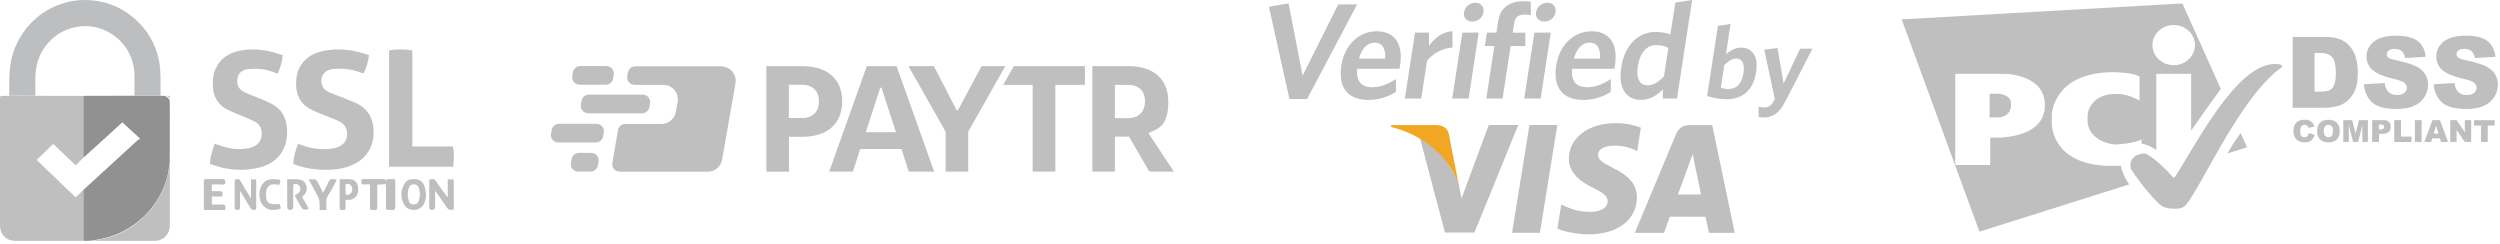 <?xml version="1.0" encoding="UTF-8"?>
<svg xmlns="http://www.w3.org/2000/svg" width="727" height="71" viewBox="0 0 727 71" fill="none">
  <g clip-path="url(#clip0_4_8)">
    <path d="M671.382 38.68L673.103 39.201C673.009 39.638 672.823 40.05 672.558 40.41C672.318 40.727 672.002 40.979 671.64 41.143C671.193 41.322 670.714 41.406 670.233 41.389C669.653 41.408 669.076 41.304 668.54 41.083C668.066 40.849 667.672 40.481 667.406 40.024C667.09 39.514 666.931 38.867 666.93 38.083C666.93 37.031 667.21 36.223 667.769 35.659C668.328 35.094 669.119 34.812 670.141 34.812C670.942 34.812 671.572 34.974 672.03 35.298C672.488 35.621 672.828 36.118 673.051 36.79L671.315 37.182C671.274 37.031 671.21 36.887 671.124 36.756C671.019 36.61 670.881 36.491 670.721 36.409C670.556 36.327 670.373 36.286 670.189 36.288C669.986 36.279 669.784 36.325 669.604 36.419C669.425 36.513 669.273 36.653 669.165 36.825C668.986 37.09 668.897 37.508 668.897 38.076C668.897 38.781 669.002 39.263 669.217 39.525C669.443 39.762 669.752 39.902 670.079 39.916C670.406 39.93 670.725 39.817 670.971 39.6C671.185 39.334 671.327 39.017 671.382 38.68ZM673.81 38.109C673.81 37.072 674.099 36.264 674.676 35.686C675.254 35.109 676.059 34.822 677.092 34.826C678.15 34.826 678.966 35.11 679.541 35.679C680.115 36.247 680.401 37.042 680.399 38.065C680.399 38.807 680.274 39.415 680.024 39.891C679.781 40.36 679.404 40.747 678.941 41.001C678.395 41.282 677.787 41.419 677.174 41.397C676.563 41.418 675.954 41.302 675.394 41.056C674.914 40.817 674.516 40.44 674.252 39.972C673.939 39.403 673.786 38.759 673.81 38.109ZM675.774 38.117C675.774 38.758 675.893 39.221 676.132 39.495C676.258 39.626 676.409 39.732 676.576 39.804C676.744 39.876 676.924 39.913 677.106 39.914C677.288 39.915 677.469 39.879 677.637 39.808C677.805 39.737 677.957 39.633 678.083 39.502C678.314 39.229 678.43 38.736 678.431 38.025C678.431 37.426 678.31 36.989 678.068 36.713C677.946 36.576 677.794 36.467 677.624 36.396C677.455 36.324 677.271 36.291 677.087 36.3C676.907 36.293 676.727 36.328 676.562 36.4C676.397 36.473 676.25 36.582 676.133 36.719C675.894 37.004 675.774 37.47 675.774 38.117ZM681.431 34.927H684.019L685.015 38.794L686.003 34.927H688.585V41.282H686.97V36.435L685.73 41.282H684.275L683.038 36.435V41.282H681.431V34.927ZM689.822 34.927H693.086C693.801 34.927 694.333 35.096 694.684 35.434C695.035 35.772 695.212 36.253 695.215 36.877C695.215 37.518 695.022 38.02 694.635 38.382C694.249 38.744 693.66 38.925 692.869 38.924H691.798V41.282H689.822V34.927ZM691.794 37.636H692.275C692.655 37.636 692.919 37.571 693.074 37.439C693.148 37.377 693.207 37.3 693.247 37.213C693.287 37.125 693.306 37.03 693.304 36.934C693.306 36.84 693.289 36.747 693.254 36.66C693.22 36.573 693.169 36.494 693.103 36.427C692.972 36.288 692.72 36.219 692.353 36.219H691.794V37.636ZM696.242 34.927H698.206V39.724H701.267V41.29H696.242V34.927ZM702.241 34.927H704.209V41.282H702.241V34.927ZM709.525 40.232H707.295L706.989 41.282H704.988L707.377 34.927H709.52L711.908 41.282H709.852L709.525 40.232ZM709.118 38.855L708.417 36.569L707.722 38.855H709.118ZM712.536 34.927H714.372L716.766 38.448V34.927H718.611V41.282H716.76L714.38 37.792V41.282H712.533L712.536 34.927ZM719.472 34.927H725.442V36.496H723.44V41.282H721.476V36.496H719.474L719.472 34.927Z" fill="#C0BFBF"></path>
    <path d="M645.802 25.848C644.537 27.588 640.751 32.823 637.183 37.963V21.484H627.05V43.599C625.649 42.65 624.178 41.983 622.762 41.745V40.643C622.762 40.558 622.706 40.528 622.633 40.572C622.615 40.586 621.502 41.455 616.732 41.921C615.37 42.074 614.723 42.002 614.231 41.921C607.416 40.775 607.091 35.779 607.091 35.779C607.082 35.697 607.074 35.561 607.074 35.474V33.56C607.075 33.458 607.082 33.355 607.095 33.254C607.099 33.203 607.586 27.902 614.233 27.34H616.732C618.606 27.624 620.41 28.255 622.052 29.201C622.123 29.244 622.182 29.209 622.183 29.125V22.429C622.181 22.383 622.168 22.337 622.145 22.298C622.121 22.258 622.087 22.226 622.048 22.202C622.032 22.192 620.697 21.334 616.667 21.095C616.451 20.974 612.922 20.957 611.944 21.095C597.222 22.275 596.673 32.923 596.673 33.416V36.005C596.673 36.327 596.675 47.217 611.944 48.183C613.435 48.296 616.359 48.183 616.667 48.183C616.691 48.183 616.715 48.181 616.738 48.181C617.064 49.962 617.946 51.871 619.165 53.633L575.621 67.357L553 5.636L634.648 1L645.802 25.848ZM594.652 30.572C594.652 22.233 584.774 21.317 581.521 21.47H568.74C568.7 21.47 568.661 21.486 568.633 21.515C568.604 21.543 568.588 21.582 568.588 21.623L568.583 47.821C568.583 47.862 568.599 47.9 568.628 47.929C568.657 47.957 568.696 47.974 568.736 47.974H578.601C578.641 47.974 578.68 47.957 578.709 47.929C578.737 47.9 578.754 47.862 578.754 47.821V40.147C578.754 40.127 578.757 40.107 578.765 40.089C578.772 40.071 578.784 40.054 578.799 40.041C578.813 40.028 578.83 40.018 578.849 40.012C578.867 40.005 578.888 40.002 578.907 40.004C578.989 40.01 594.652 41.115 594.652 30.572ZM653.43 42.83L647.744 44.622C648.868 42.608 650.216 40.422 651.594 38.727L653.43 42.83ZM580.99 27.23C581.02 27.231 584.501 27.393 584.773 29.775C584.838 29.962 584.822 31.13 584.773 31.195C584.314 34.005 581.271 34.144 581.271 34.144H578.576V27.23H580.99ZM632.113 7.275C628.696 7.276 625.925 9.893 625.925 13.116C625.925 16.34 628.696 18.952 632.113 18.952C635.531 18.952 638.302 16.34 638.302 13.116C638.302 9.893 635.531 7.275 632.113 7.275Z" fill="#C0BFBF"></path>
    <path d="M632.392 60.693C633.215 60.693 633.844 60.693 634.885 60.234C638.481 58.344 650.583 28.788 663.354 19.698C663.446 19.634 663.527 19.556 663.596 19.468C663.646 19.397 663.676 19.313 663.683 19.226C663.683 19.226 663.683 18.614 661.792 18.614C650.427 18.308 638.611 42.127 632.404 51.553C632.326 51.655 631.899 51.553 631.899 51.553C631.899 51.553 627.736 46.641 624.121 44.757C623.827 44.647 623.514 44.602 623.202 44.623C622.916 44.623 621.234 44.962 620.447 45.79C619.521 46.766 619.539 47.32 619.547 48.505C619.564 48.743 619.625 48.977 619.725 49.194C620.609 50.74 624.649 56.293 627.958 59.357C628.458 59.718 629.243 60.693 632.392 60.693Z" fill="#C0BFBF"></path>
    <path d="M666.704 10.735H676.16C678.024 10.735 679.529 10.99 680.676 11.5C681.79 11.979 682.768 12.728 683.522 13.678C684.287 14.654 684.842 15.778 685.152 16.979C685.495 18.282 685.665 19.623 685.658 20.97C685.658 23.171 685.407 24.878 684.905 26.091C684.444 27.249 683.731 28.29 682.819 29.14C682.013 29.913 681.029 30.475 679.954 30.776C678.719 31.128 677.443 31.318 676.16 31.34H666.704V10.735ZM673.069 15.4V26.654H674.629C675.956 26.654 676.901 26.507 677.467 26.212C678.032 25.917 678.472 25.402 678.788 24.666C679.106 23.931 679.265 22.74 679.265 21.091C679.265 18.908 678.908 17.414 678.194 16.608C677.479 15.801 676.299 15.399 674.653 15.4H673.069ZM687.403 24.519L693.458 24.14C693.59 25.122 693.857 25.871 694.259 26.387C694.916 27.22 695.853 27.637 697.069 27.637C697.978 27.637 698.679 27.424 699.171 26.999C699.662 26.573 699.908 26.079 699.908 25.516C699.908 24.981 699.673 24.504 699.206 24.083C698.739 23.662 697.651 23.264 695.946 22.889C693.154 22.262 691.164 21.428 689.976 20.388C689.397 19.903 688.934 19.293 688.623 18.604C688.311 17.915 688.159 17.164 688.178 16.409C688.18 15.34 688.5 14.296 689.096 13.409C689.708 12.467 690.631 11.727 691.864 11.189C693.096 10.651 694.784 10.382 696.928 10.381C699.561 10.381 701.568 10.87 702.95 11.849C704.331 12.827 705.153 14.384 705.415 16.52L699.415 16.872C699.253 15.947 698.917 15.273 698.407 14.852C697.897 14.431 697.192 14.22 696.292 14.22C695.552 14.22 694.995 14.376 694.62 14.69C694.445 14.825 694.303 14.998 694.206 15.197C694.108 15.395 694.058 15.613 694.058 15.835C694.063 16.007 694.107 16.177 694.186 16.33C694.266 16.484 694.379 16.617 694.518 16.721C694.817 16.992 695.531 17.247 696.66 17.486C699.443 18.084 701.436 18.69 702.639 19.304C703.842 19.919 704.718 20.68 705.267 21.588C705.818 22.509 706.103 23.564 706.089 24.637C706.092 25.935 705.709 27.205 704.988 28.284C704.24 29.413 703.175 30.295 701.927 30.821C700.617 31.396 698.964 31.684 696.968 31.684C693.465 31.684 691.039 31.009 689.69 29.66C688.341 28.311 687.579 26.598 687.403 24.519ZM707.693 24.519L713.748 24.14C713.88 25.122 714.147 25.871 714.55 26.387C715.205 27.22 716.142 27.637 717.36 27.637C718.267 27.637 718.967 27.424 719.46 26.999C719.953 26.573 720.199 26.079 720.198 25.516C720.198 24.982 719.964 24.504 719.495 24.083C719.027 23.662 717.94 23.264 716.235 22.889C713.443 22.262 711.454 21.428 710.266 20.388C709.686 19.903 709.224 19.293 708.912 18.604C708.601 17.915 708.449 17.164 708.467 16.409C708.47 15.34 708.789 14.296 709.386 13.409C709.998 12.467 710.92 11.727 712.153 11.189C713.386 10.651 715.074 10.382 717.219 10.381C719.85 10.381 721.857 10.87 723.239 11.849C724.622 12.827 725.444 14.384 725.705 16.52L719.707 16.872C719.545 15.945 719.21 15.27 718.701 14.849C718.192 14.427 717.487 14.217 716.587 14.217C715.846 14.217 715.289 14.373 714.914 14.687C714.739 14.822 714.597 14.995 714.5 15.194C714.403 15.392 714.352 15.61 714.353 15.832C714.357 16.004 714.401 16.174 714.481 16.327C714.56 16.481 714.673 16.614 714.812 16.718C715.112 16.989 715.826 17.244 716.955 17.483C719.737 18.081 721.73 18.687 722.933 19.301C724.136 19.916 725.012 20.677 725.561 21.585C726.112 22.506 726.397 23.561 726.383 24.634C726.389 25.934 726.007 27.206 725.287 28.288C724.539 29.416 723.474 30.298 722.226 30.824C720.915 31.399 719.261 31.687 717.265 31.687C713.761 31.687 711.335 31.012 709.987 29.663C708.639 28.314 707.875 26.6 707.693 24.519Z" fill="#C0BFBF"></path>
  </g>
  <g clip-path="url(#clip1_4_8)">
    <path d="M432.915 36.387L425.011 57.728L424.165 53.387C422.19 48.068 417.912 42.488 412.942 40.21L420.193 67.628H428.767L441.511 36.344H432.912V36.387H432.915ZM439.708 67.692L444.766 36.344H452.864L447.806 67.692H439.708ZM477.16 37.124C475.552 36.493 473.034 35.801 469.909 35.801C461.899 35.801 456.274 40.055 456.231 46.135C456.189 50.65 460.248 53.147 463.31 54.646C466.48 56.187 467.521 57.164 467.521 58.532C467.5 60.638 465.003 61.594 462.679 61.594C459.444 61.594 457.73 61.117 455.057 59.965L454.017 59.464L452.888 66.476C454.778 67.344 458.273 68.105 461.92 68.147C470.409 68.147 475.944 63.936 476.01 57.444C476.053 53.861 473.883 51.169 469.214 48.933C466.392 47.48 464.654 46.524 464.678 45.047C464.678 43.745 466.131 42.355 469.323 42.355C471.972 42.313 473.883 42.92 475.379 43.572L476.095 43.942L477.16 37.124ZM497.913 36.387H491.66C489.728 36.387 488.274 36.93 487.406 38.993L475.401 67.716H483.89C483.89 67.716 485.279 63.851 485.604 63.005C486.538 63.005 494.788 63.026 495.959 63.026C496.22 64.112 496.936 67.716 496.936 67.716H504.47L497.913 36.39V36.387ZM487.928 56.576C488.601 54.774 491.141 47.804 491.141 47.804C491.098 47.892 491.815 46.002 492.227 44.81L492.77 47.501C492.77 47.501 494.333 54.992 494.66 56.554C493.401 56.576 489.515 56.576 487.931 56.576H487.928Z" fill="#C0BFBF"></path>
    <path d="M417.651 36.363H404.604L404.516 36.906C414.656 39.512 421.364 45.872 424.143 53.405L421.322 38.99C420.845 37.015 419.41 36.43 417.653 36.363H417.651Z" fill="#F2A724"></path>
    <path d="M380.117 28.787H374.971L369 1.954L374.71 0.998L378.791 21.991L389.167 1.28H394.638L380.114 28.787H380.117ZM406.971 20.016H394.662C394.316 23.75 396.051 25.377 399.004 25.377C401.458 25.377 403.627 24.464 405.951 22.989L405.93 26.724C403.651 28.156 401.003 29.069 397.896 29.069C392.535 29.069 388.994 26.008 390.059 19.105C391.015 12.873 395.335 9.096 400.329 9.096C406.082 9.096 407.993 13.416 407.168 18.866C407.125 19.257 406.995 19.733 406.974 20.016H406.971ZM399.72 12.397C397.808 12.397 396.03 13.896 395.205 17.042H402.826C402.957 14.069 402.022 12.397 399.722 12.397H399.72ZM414.981 17.673L413.288 28.659H408.534L411.486 9.49H415.545V13.334C417.153 11.119 419.344 9.253 422.363 9.08L422.384 13.813C419.344 14.031 416.653 15.615 414.981 17.678V17.673ZM422.299 28.657L425.251 9.487H430.005L427.074 28.657H422.299ZM428.161 6.274C426.577 6.274 425.469 5.167 425.73 3.583C425.991 1.954 427.423 0.804 429.007 0.804C430.591 0.804 431.656 1.954 431.395 3.583C431.155 5.167 429.723 6.274 428.161 6.274ZM443.204 4.254C441.574 4.254 440.597 4.97 440.337 6.684L439.903 9.506H443.55V13.393H439.296L436.95 28.654H432.217L434.563 13.371H431.784L432.39 9.485H435.17L435.67 6.184C436.322 1.93 439.274 0.343 443.204 0.343C444.029 0.343 444.657 0.431 445.136 0.495L445.179 4.382C444.702 4.339 444.007 4.251 443.204 4.251V4.254ZM443.249 28.657L446.201 9.487H450.955L448.024 28.657H443.249ZM449.132 6.274C447.548 6.274 446.441 5.167 446.677 3.583C446.938 1.954 448.371 0.804 449.954 0.804C451.538 0.804 452.603 1.954 452.342 3.583C452.103 5.167 450.67 6.274 449.129 6.274H449.132ZM469.451 20.016H457.142C456.817 23.75 458.531 25.377 461.484 25.377C463.938 25.377 466.107 24.464 468.431 22.989L468.41 26.724C466.131 28.156 463.483 29.069 460.376 29.069C455.015 29.069 451.474 26.008 452.539 19.105C453.495 12.873 457.815 9.096 462.809 9.096C468.562 9.096 470.473 13.416 469.648 18.866C469.605 19.257 469.475 19.733 469.454 20.016H469.451ZM462.2 12.397C460.288 12.397 458.51 13.896 457.685 17.042H465.306C465.437 14.069 464.502 12.397 462.202 12.397H462.2ZM483.541 28.657L483.562 25.986C481.954 27.616 479.873 29.048 477.224 29.048C473.207 29.048 470.449 26.074 471.45 19.603C472.558 12.461 476.963 9.29 481.414 9.29C483.238 9.29 484.67 9.615 485.756 10.007L487.188 0.759L492.073 -1.52588e-05L487.664 28.657H483.538H483.541ZM485.149 13.938C484.041 13.374 483.174 13.113 481.544 13.113C479.048 13.113 476.899 15.131 476.268 19.345C475.704 23.08 477.006 24.815 479.111 24.815C480.847 24.815 482.367 23.774 483.887 22.188L485.146 13.938H485.149ZM502.234 28.854C499.976 28.854 498.131 28.483 496.436 27.898L499.561 7.533L503.251 6.969L501.904 15.783C502.99 14.827 504.488 13.85 506.312 13.85C509.373 13.85 511.436 16.129 510.675 21.014C509.85 26.354 506.549 28.851 502.231 28.851L502.234 28.854ZM504.904 17.021C503.708 17.021 502.495 17.825 501.43 18.911L500.41 25.489C501.126 25.75 501.605 25.88 502.625 25.88C504.904 25.88 506.511 24.491 507.009 21.19C507.443 18.41 506.509 17.021 504.904 17.021ZM519.191 29.46C517.346 33.044 515.522 34.151 512.722 34.151C512.091 34.151 511.745 34.087 511.42 33.999L511.399 31.026C511.854 31.156 512.355 31.244 513.049 31.244C514.09 31.244 515.025 30.767 515.634 29.703L516.111 28.747L513.049 14.441L516.893 13.965L518.674 24.299L523.471 14.159H527.054L519.196 29.466L519.191 29.46Z" fill="#C0BFBF"></path>
  </g>
  <path d="M222.83 19.238H233.321C240.643 19.238 244.915 23.015 244.915 29.466C244.915 35.917 240.643 39.782 233.321 39.782H229.427V49.924H222.859V19.238H222.83ZM233.175 34.348C236.285 34.348 238.144 32.576 238.144 29.495C238.144 26.415 236.285 24.642 233.175 24.642H229.398V34.319H233.175V34.348Z" fill="#C0BFBF"></path>
  <path d="M262.147 43.327H250.145L248.024 49.895H241.137L252.063 19.238H260.723L271.649 49.895H264.268L262.147 43.327ZM260.548 38.446L256.335 25.485H255.986L251.773 38.446H260.577H260.548Z" fill="#C0BFBF"></path>
  <path d="M274.991 38.3L264.181 19.238H271.562L278.216 32.082H278.565L285.423 19.238H292.339L281.558 38.3V49.895H274.991V38.3Z" fill="#C0BFBF"></path>
  <path d="M300.301 24.672H291.729L294.809 19.238H315.499V24.672H306.897V49.895H300.301V24.672Z" fill="#C0BFBF"></path>
  <path d="M334.212 49.895L328.313 39.724H324.216V49.895H317.649V19.238H328.139C335.462 19.238 339.734 23.015 339.734 29.466C339.734 35.917 337.699 37.196 333.951 38.707L341.361 49.895H334.212ZM324.216 34.348H327.994C331.103 34.348 332.963 32.517 332.963 29.466C332.963 26.415 331.103 24.672 327.994 24.672H324.216V34.348Z" fill="#C0BFBF"></path>
  <path fill-rule="evenodd" clip-rule="evenodd" d="M176.162 24.642H168.548C167.212 24.642 166.194 23.422 166.427 22.114L166.63 20.981C166.805 19.964 167.706 19.208 168.752 19.208H176.365C177.702 19.208 178.719 20.429 178.486 21.737L178.283 22.87C178.109 23.887 177.208 24.642 176.162 24.642Z" fill="#C0BFBF"></path>
  <path fill-rule="evenodd" clip-rule="evenodd" d="M186.71 32.953H171.048C169.711 32.953 168.694 31.733 168.926 30.425L169.13 29.292C169.304 28.275 170.205 27.519 171.251 27.519H186.914C188.25 27.519 189.267 28.74 189.035 30.047L188.832 31.181C188.657 32.198 187.756 32.953 186.71 32.953Z" fill="#C0BFBF"></path>
  <path fill-rule="evenodd" clip-rule="evenodd" d="M173.256 41.438H162.359C161.022 41.438 160.005 40.247 160.238 38.91L160.441 37.777C160.615 36.76 161.516 36.005 162.562 36.005H173.459C174.796 36.005 175.813 37.196 175.581 38.533L175.377 39.666C175.203 40.683 174.302 41.438 173.256 41.438Z" fill="#C0BFBF"></path>
  <path fill-rule="evenodd" clip-rule="evenodd" d="M171.745 49.895H168.142C166.805 49.895 165.788 48.674 166.02 47.366L166.224 46.233C166.398 45.216 167.299 44.461 168.345 44.461H171.948C173.285 44.461 174.302 45.681 174.07 46.989L173.866 48.122C173.692 49.139 172.791 49.895 171.745 49.895Z" fill="#C0BFBF"></path>
  <path d="M182.613 21.01L182.409 22.143C182.177 23.451 183.194 24.672 184.531 24.672H192.871C195.515 24.672 197.52 27.054 197.055 29.67L196.532 32.517C196.183 34.552 194.411 36.034 192.347 36.034H181.828C180.782 36.034 179.881 36.789 179.707 37.806L178.08 47.396C177.847 48.703 178.864 49.924 180.201 49.924H205.831C207.894 49.924 209.637 48.442 209.986 46.437L213.88 24.236C214.345 21.649 212.34 19.296 209.725 19.296H184.734C183.688 19.296 182.787 20.051 182.613 21.068" fill="#C0BFBF"></path>
  <path fill-rule="evenodd" clip-rule="evenodd" d="M24.218 70.014C23.796 70.014 23.374 70.041 22.952 70.041C16.805 70.041 10.685 70.041 4.538 70.041C1.794 70.041 0 68.208 0 65.432C0 53.278 0 41.123 0 28.969C0 27.891 0 27.891 1.029 27.891C1.609 27.891 2.163 27.864 2.744 27.864C5.197 27.864 7.651 27.864 10.104 27.837C10.474 27.837 10.843 27.864 11.212 27.864C15.565 27.864 19.892 27.891 24.245 27.891C24.245 33.874 24.245 39.856 24.245 45.84C23.506 46.567 22.767 47.322 22.002 48.076C19.786 45.947 17.649 43.926 15.486 41.851C13.851 43.441 12.268 44.95 10.658 46.513C14.484 50.178 18.23 53.763 21.976 57.347C22.767 56.62 23.506 55.946 24.245 55.272C24.218 60.177 24.218 65.109 24.218 70.014Z" fill="#C0BFBF"></path>
  <path fill-rule="evenodd" clip-rule="evenodd" d="M24.245 70.041C24.245 65.106 24.245 60.198 24.245 55.263C24.41 55.101 24.576 54.912 24.742 54.777C29.792 50.139 34.843 45.5 39.894 40.889C40.114 40.673 40.446 40.538 40.777 40.35C38.9 38.624 37.244 37.114 35.588 35.576C35.367 35.765 35.202 35.9 35.036 36.062C33.187 37.761 31.338 39.433 29.489 41.132C27.75 42.723 26.011 44.287 24.245 45.851C24.245 39.864 24.245 33.877 24.245 27.891C24.604 27.891 24.962 27.864 25.294 27.864C29.765 27.864 34.236 27.837 38.679 27.837C41.246 27.837 43.813 27.837 46.379 27.837C46.904 27.864 47.428 27.891 47.98 27.891C48.615 28.187 49.084 28.619 49.36 29.239C49.36 30.722 49.388 32.178 49.388 33.662C49.388 38.3 49.36 42.938 49.36 47.55C49.305 47.631 49.25 47.685 49.25 47.766C49.029 50.759 48.146 53.618 46.793 56.287C45.138 59.55 42.819 62.328 39.894 64.62C36.996 66.913 33.739 68.477 30.123 69.313C28.964 69.582 27.778 69.771 26.591 69.987C25.791 70.041 25.018 70.041 24.245 70.041Z" fill="#919191"></path>
  <path fill-rule="evenodd" clip-rule="evenodd" d="M46.687 27.837C44.158 27.837 41.63 27.837 39.101 27.837C39.101 25.807 39.128 23.75 39.101 21.72C39.101 21.007 39.047 20.294 38.911 19.608C38.041 14.946 35.485 11.462 31.352 9.241C28.66 7.815 25.751 7.293 22.706 7.76C19.688 8.226 17.077 9.46 14.875 11.572C11.748 14.534 10.361 18.292 10.28 22.571C10.253 24.299 10.28 26.054 10.28 27.809C7.751 27.809 5.223 27.809 2.694 27.837C2.694 26.301 2.694 24.765 2.694 23.229C2.748 20.157 3.102 17.14 4.217 14.233C5.114 11.901 6.365 9.789 7.969 7.869C11.204 4.002 15.31 1.561 20.204 0.464C22.461 -0.03 24.745 -0.112 27.083 0.135C31.379 0.574 35.186 2.192 38.503 4.88C42.609 8.199 45.219 12.532 46.279 17.743C46.551 19.142 46.605 20.596 46.66 22.049C46.714 23.997 46.687 25.917 46.687 27.837Z" fill="#BCBEC0"></path>
  <path fill-rule="evenodd" clip-rule="evenodd" d="M82.198 16.049C82.062 17.98 81.52 19.695 80.733 21.409C80.38 21.3 80.082 21.218 79.81 21.082C77.368 20.075 74.818 19.858 72.24 20.075C70.477 20.239 69.364 21.218 69.066 22.714C68.713 24.483 69.31 25.925 70.965 26.741C72.322 27.421 73.76 27.911 75.171 28.482C76.446 29.026 77.775 29.543 78.996 30.196C81.683 31.584 83.066 33.842 83.419 36.834C83.609 38.63 83.528 40.399 82.931 42.14C81.71 45.704 79.051 47.772 75.578 48.669C70.694 49.921 65.837 49.513 61.061 47.636C61.115 45.595 61.794 43.745 62.391 41.786C63.313 42.085 64.182 42.385 65.023 42.657C67.383 43.364 69.771 43.555 72.213 43.119C72.728 43.038 73.217 42.847 73.705 42.63C75.143 42.004 75.957 40.943 76.093 39.337C76.229 37.705 75.74 36.318 74.302 35.501C73.081 34.821 71.752 34.332 70.477 33.76C69.038 33.135 67.546 32.59 66.135 31.883C63.476 30.523 62.092 28.265 61.902 25.272C61.794 23.422 61.929 21.626 62.716 19.939C64.046 17.001 66.488 15.45 69.527 14.797C73.108 14.008 76.663 14.362 80.19 15.396C80.841 15.641 81.466 15.831 82.198 16.049Z" fill="#C0BFBF"></path>
  <path fill-rule="evenodd" clip-rule="evenodd" d="M107.285 16.03C107.087 17.937 106.579 19.68 105.731 21.369C105.363 21.26 105.052 21.151 104.741 21.042C102.226 20.061 99.625 19.816 96.94 20.061C94.283 20.279 92.898 22.349 93.661 24.746C94.029 25.89 94.905 26.517 95.979 26.953C97.308 27.497 98.693 27.988 100.049 28.532C101.095 28.941 102.113 29.377 103.159 29.813C106.833 31.365 108.501 34.171 108.642 37.93C108.868 43.486 105.618 47.517 99.738 48.879C95.725 49.806 89.478 49.506 85.323 47.654C85.182 46.564 85.945 43.404 86.708 41.852C87.245 42.043 87.782 42.206 88.319 42.397C91.089 43.296 93.944 43.677 96.855 43.159C97.364 43.078 97.845 42.914 98.325 42.724C99.965 42.097 100.841 40.899 100.926 39.21C101.01 37.63 100.417 36.268 98.975 35.478C97.732 34.797 96.375 34.334 95.075 33.789C93.633 33.19 92.135 32.673 90.722 31.992C87.697 30.521 86.228 28.097 86.115 24.855C86.058 22.595 86.397 20.47 87.754 18.591C89.28 16.493 91.428 15.349 93.944 14.832C98.495 13.851 102.904 14.505 107.285 16.03Z" fill="#C0BFBF"></path>
  <path fill-rule="evenodd" clip-rule="evenodd" d="M113.143 48.49C113.143 37.218 113.143 26.001 113.143 14.675C115.371 14.238 117.599 14.293 119.91 14.675C119.91 23.954 119.91 33.206 119.91 42.595C123.899 42.595 127.832 42.595 131.739 42.595C132.096 44.614 132.069 46.525 131.766 48.49C125.577 48.49 119.415 48.49 113.143 48.49Z" fill="#C0BFBF"></path>
  <path fill-rule="evenodd" clip-rule="evenodd" d="M26.939 70.014C28.107 69.798 29.276 69.61 30.418 69.34C33.978 68.505 37.185 66.942 40.038 64.651C42.919 62.36 45.202 59.584 46.833 56.324C48.165 53.656 49.034 50.799 49.252 47.807C49.252 47.727 49.333 47.646 49.361 47.592C49.361 49.29 49.388 51.014 49.388 52.712C49.388 56.997 49.388 61.309 49.388 65.594C49.388 67.804 47.974 69.502 45.855 69.96C45.583 70.014 45.284 70.041 44.985 70.041C39.087 70.041 33.163 70.041 27.265 70.041C27.183 70.041 27.047 70.041 26.939 70.014Z" fill="#C0BFBF"></path>
  <path fill-rule="evenodd" clip-rule="evenodd" d="M123.918 56.504C123.844 57.878 123.646 59.12 122.68 60.098C121.194 61.604 118.469 61.314 117.478 59.438C116.463 57.508 116.487 55.474 117.553 53.545C118.345 52.118 119.683 51.959 121.07 52.144C122.259 52.303 123.126 53.043 123.497 54.285C123.695 54.998 123.795 55.738 123.918 56.504ZM122.135 56.478C122.036 55.923 121.986 55.262 121.788 54.654C121.54 53.862 121.045 53.597 120.228 53.624C119.46 53.65 119.088 53.941 118.841 54.76C118.494 55.87 118.494 56.98 118.766 58.09C119.014 59.094 119.41 59.438 120.252 59.438C121.119 59.464 121.615 59.094 121.862 58.143C122.011 57.667 122.036 57.112 122.135 56.478Z" fill="#BCBEC0"></path>
  <path fill-rule="evenodd" clip-rule="evenodd" d="M69.791 55.69C69.791 57.182 69.791 58.674 69.791 60.167C69.791 60.966 69.66 61.046 68.926 61.046C68.402 61.046 68.245 60.806 68.245 60.3C68.271 58.648 68.245 56.969 68.245 55.317C68.245 54.278 68.245 53.265 68.245 52.252C69.424 51.933 69.582 52.013 70.106 52.919C70.918 54.304 71.731 55.663 72.543 57.022C72.648 57.182 72.753 57.342 72.989 57.635C72.989 55.717 72.989 53.984 72.989 52.172C73.513 52.172 73.958 52.172 74.456 52.172C74.482 52.466 74.508 52.705 74.508 52.945C74.508 55.317 74.508 57.715 74.508 60.087C74.508 60.433 74.666 60.859 74.142 61.019C73.644 61.153 73.093 60.966 72.831 60.486C72.019 59.127 71.18 57.742 70.368 56.383C70.21 56.143 70.079 55.903 69.922 55.663C69.87 55.663 69.817 55.663 69.791 55.69Z" fill="#BCBEC0"></path>
  <path fill-rule="evenodd" clip-rule="evenodd" d="M126.532 55.697C126.532 57.181 126.532 58.665 126.532 60.148C126.532 60.917 125.905 61.261 125.158 60.943C125.009 60.864 124.83 60.652 124.83 60.493C124.8 57.737 124.83 54.982 124.83 52.227C126.233 51.962 126.323 51.988 126.95 52.916C127.966 54.426 129.011 55.936 130.206 57.42C130.206 55.697 130.206 53.949 130.206 52.174C130.803 52.174 131.311 52.174 131.909 52.174C131.939 52.439 131.968 52.704 131.968 52.995C131.968 55.327 131.968 57.684 131.968 60.016C131.968 60.387 132.177 60.89 131.52 60.996C130.923 61.076 130.385 61.023 130.027 60.466C129.101 59.089 128.175 57.737 127.219 56.386C127.07 56.148 126.891 55.91 126.711 55.697C126.622 55.671 126.592 55.697 126.532 55.697Z" fill="#BCBEC0"></path>
  <path fill-rule="evenodd" clip-rule="evenodd" d="M89.796 60.671C88.677 61.225 88.011 61.014 87.505 60.09C87.026 59.245 86.546 58.427 86.067 57.582C85.641 56.843 85.668 56.817 86.36 56.421C86.893 56.13 87.266 55.734 87.319 55.101C87.399 54.124 86.733 53.438 85.774 53.491C85.268 53.517 85.268 53.834 85.268 54.203C85.268 55.946 85.268 57.661 85.268 59.404C85.268 59.615 85.268 59.8 85.268 60.011C85.268 60.908 84.735 61.278 83.883 60.935C83.697 60.855 83.537 60.512 83.537 60.275C83.51 58.928 83.51 57.609 83.51 56.262C83.51 54.943 83.51 53.596 83.51 52.145C84.895 52.145 86.254 51.907 87.559 52.356C89.343 52.963 89.796 55.286 88.438 56.711C88.251 56.896 88.065 57.054 87.825 57.265C88.491 58.348 89.13 59.509 89.796 60.671Z" fill="#BCBEC0"></path>
  <path fill-rule="evenodd" clip-rule="evenodd" d="M100.491 58.109C100.491 58.992 100.491 59.74 100.491 60.489C100.491 61.185 100.001 61.051 99.633 61.051C99.266 61.051 98.775 61.185 98.775 60.489C98.775 57.735 98.775 54.98 98.775 52.146C99.952 52.146 101.104 51.985 102.182 52.172C103.628 52.413 104.29 53.75 104.143 55.595C104.021 56.959 102.991 58.002 101.643 58.109C101.3 58.109 100.957 58.109 100.491 58.109ZM100.491 53.536C100.491 54.446 100.467 55.328 100.491 56.184C100.491 56.344 100.638 56.585 100.761 56.638C101.153 56.826 102.133 56.344 102.28 55.863C102.477 55.221 102.55 54.526 102.133 53.991C101.766 53.51 101.177 53.349 100.491 53.536Z" fill="#BCBEC0"></path>
  <path fill-rule="evenodd" clip-rule="evenodd" d="M61.642 53.637C61.609 53.992 61.577 54.265 61.577 54.511C61.577 54.838 61.577 55.139 61.577 55.575C62.293 55.575 62.911 55.575 63.53 55.575C64.669 55.575 64.766 55.657 64.701 56.64C64.701 56.776 64.669 56.913 64.604 57.158C63.595 57.158 62.651 57.158 61.609 57.158C61.609 57.95 61.609 58.632 61.609 59.478C62.39 59.478 63.204 59.478 63.985 59.478C65.645 59.478 65.678 59.505 65.45 61.061C64.474 61.061 63.465 61.061 62.488 61.061C61.479 61.061 60.47 61.061 59.363 61.061C59.33 60.788 59.265 60.57 59.265 60.352C59.265 57.895 59.265 55.411 59.265 52.955C59.265 52.136 59.33 52.082 60.274 52.082C61.707 52.082 63.139 52.082 64.571 52.082C65.353 52.082 65.515 52.273 65.548 52.928C65.58 53.528 65.222 53.692 64.571 53.665C63.66 53.61 62.716 53.637 61.642 53.637Z" fill="#BCBEC0"></path>
  <path fill-rule="evenodd" clip-rule="evenodd" d="M81.299 59.334C81.429 59.705 81.558 60.102 81.714 60.579C81.481 60.685 81.247 60.817 81.039 60.87C79.611 61.162 78.183 61.241 76.989 60.208C76.469 59.758 75.95 59.122 75.742 58.459C75.301 57.082 75.301 55.651 75.898 54.3C76.443 53.082 77.404 52.313 78.728 52.128C79.403 52.048 80.13 52.075 80.805 52.181C81.61 52.313 81.662 52.499 81.377 53.294C81.325 53.453 81.247 53.611 81.143 53.77C80.105 53.664 79.014 53.294 78.131 54.141C77.404 54.83 77.352 55.731 77.352 56.658C77.326 59.016 78.183 59.599 81.299 59.334Z" fill="#BCBEC0"></path>
  <path fill-rule="evenodd" clip-rule="evenodd" d="M94.911 61.061C94.215 61.061 93.67 61.061 92.944 61.061C92.944 60.285 93.004 59.562 92.913 58.813C92.853 58.278 92.762 57.742 92.52 57.261C91.733 55.735 90.886 54.263 90.068 52.764C89.978 52.604 89.917 52.47 89.796 52.149C90.492 52.149 91.067 52.068 91.612 52.175C91.915 52.229 92.187 52.577 92.338 52.844C92.883 53.835 93.368 54.879 93.943 56.083C94.397 55.2 94.73 54.531 95.093 53.835C95.184 53.647 95.244 53.46 95.335 53.273C96.001 51.988 96.092 51.934 97.878 52.229C97.696 52.63 97.575 53.032 97.363 53.407C96.727 54.584 96.092 55.735 95.396 56.886C95.002 57.528 94.82 58.144 94.881 58.867C94.972 59.589 94.911 60.312 94.911 61.061Z" fill="#BCBEC0"></path>
  <path fill-rule="evenodd" clip-rule="evenodd" d="M107.595 53.632C106.72 53.632 105.996 53.632 105.182 53.632C105.152 53.364 105.091 53.151 105.061 52.937C105.061 52.162 105.122 52.082 105.996 52.082C107.715 52.082 109.435 52.082 111.154 52.082C112.209 52.082 112.27 52.135 112.239 53.044C112.239 53.177 112.209 53.338 112.179 53.578C111.395 53.605 110.611 53.632 109.706 53.685C109.706 54.059 109.706 54.353 109.706 54.674C109.706 56.518 109.706 58.362 109.706 60.206C109.706 61.035 109.646 61.061 108.59 61.061C107.655 61.061 107.595 61.008 107.595 60.179C107.595 58.015 107.595 55.877 107.595 53.632Z" fill="#BCBEC0"></path>
  <path fill-rule="evenodd" clip-rule="evenodd" d="M114.862 52.084C114.9 52.38 114.939 52.595 114.939 52.784C114.939 55.26 114.939 57.764 114.939 60.241C114.939 60.51 114.746 61.021 114.515 61.021C113.861 61.102 113.13 61.048 112.476 60.967C112.36 60.967 112.245 60.617 112.245 60.429C112.245 57.898 112.245 55.341 112.245 52.81C112.245 52.299 112.514 52.057 113.245 52.084C113.707 52.084 114.208 52.084 114.862 52.084Z" fill="#BCBEC0"></path>
  <path fill-rule="evenodd" clip-rule="evenodd" d="M49.363 28.735C49.188 28.33 48.891 28.049 48.49 27.855C49.415 27.802 49.433 27.802 49.363 28.735Z" fill="#C0BFBF"></path>
  <defs>
    <clipPath id="clip0_4_8">
      <rect width="173.38" height="66.358" fill="white" transform="translate(553 1)"></rect>
    </clipPath>
    <clipPath id="clip1_4_8">
      <rect width="158.049" height="68.147" fill="white" transform="translate(369)"></rect>
    </clipPath>
  </defs>
</svg>
